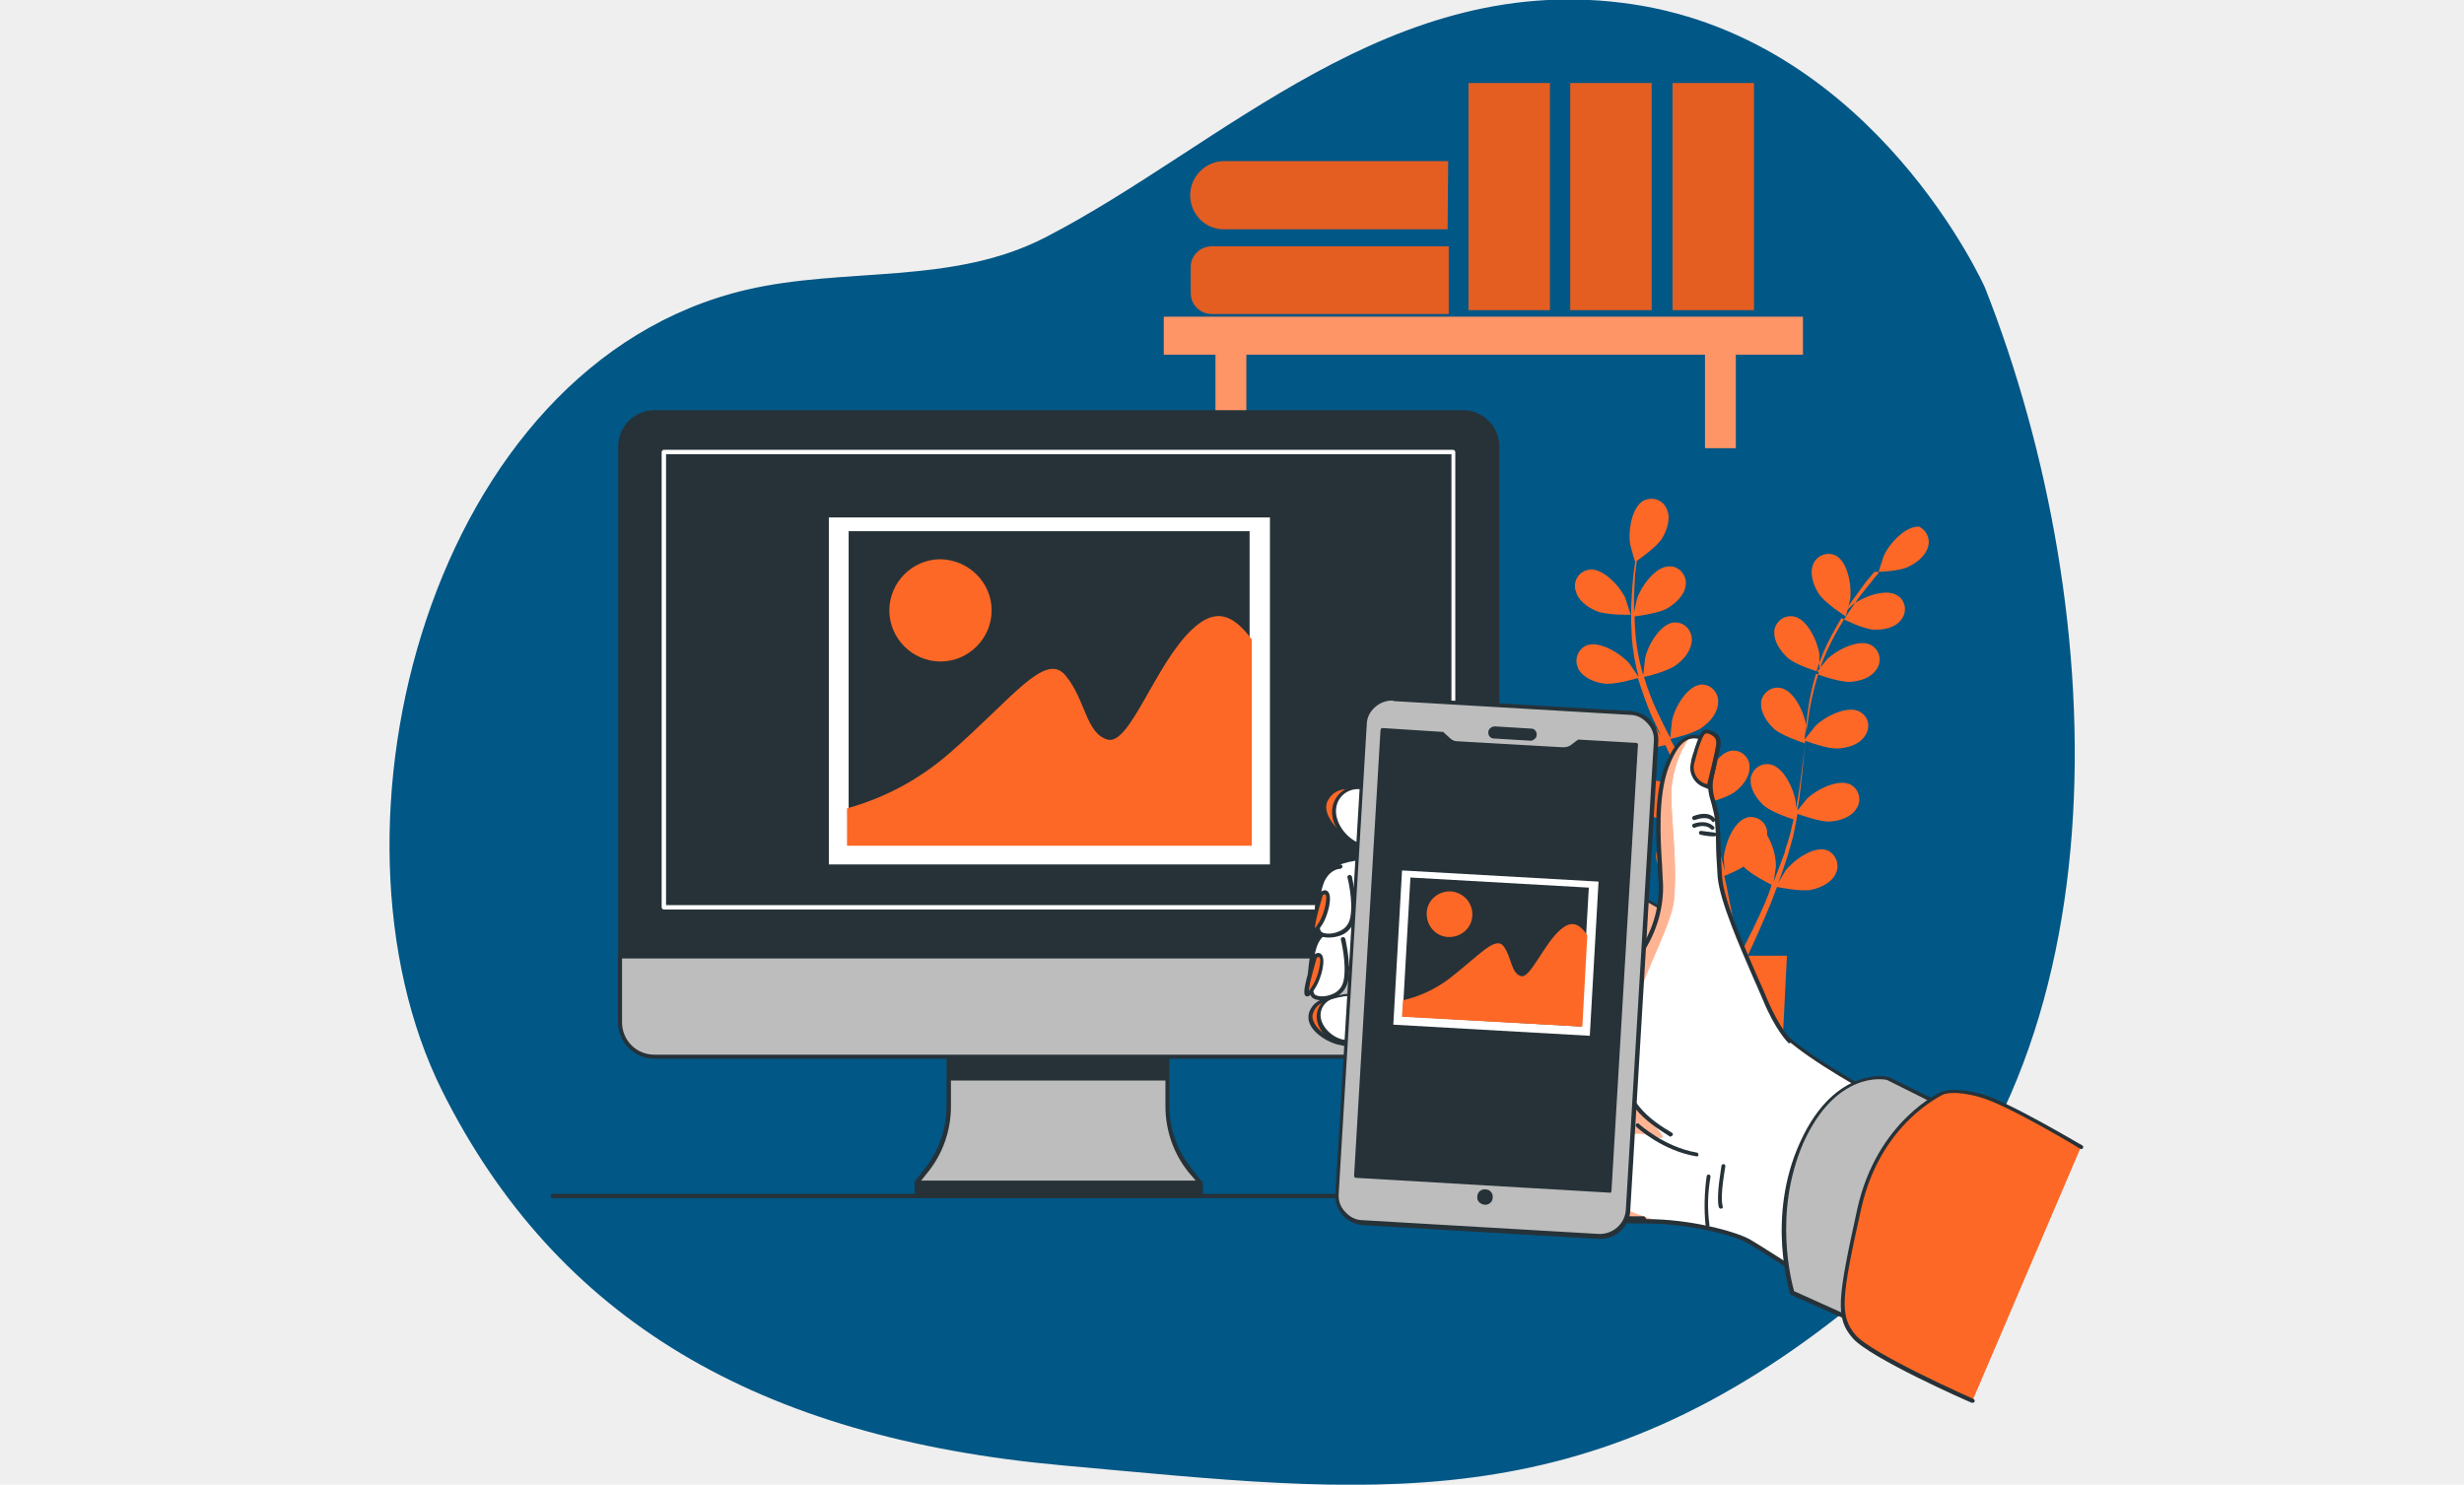 <?xml version="1.0" encoding="utf-8"?>
<!-- Generator: Adobe Illustrator 25.1.0, SVG Export Plug-In . SVG Version: 6.00 Build 0)  -->
<svg version="1.1" id="Ebene_1" xmlns="http://www.w3.org/2000/svg" xmlns:xlink="http://www.w3.org/1999/xlink" x="0px" y="0px"
	 width="448px" height="270px" viewBox="0 0 448 270" style="enable-background:new 0 0 448 270;" xml:space="preserve">
<style type="text/css">
	.st0{fill:#EFEFEF;}
	.st1{clip-path:url(#SVGID_2_);}
	.st2{fill:#015786;}
	.st3{fill:#FD6826;}
	.st4{opacity:0.1;enable-background:new    ;}
	.st5{opacity:0.3;fill:#FFFFFF;enable-background:new    ;}
	.st6{fill:#263238;}
	.st7{fill:#BDBDBD;}
	.st8{clip-path:url(#SVGID_4_);}
	.st9{fill:#FFFFFF;}
	.st10{clip-path:url(#SVGID_6_);}
	.st11{opacity:0.5;fill:#FFFFFF;enable-background:new    ;}
	.st12{clip-path:url(#SVGID_8_);}
</style>
<g id="Ebene_3">
	<g id="Ebene_2_1_">
		<g id="Ebene_2_2_">
			<g id="BG_2_">
				<rect class="st0" width="448" height="270"/>
			</g>
		</g>
	</g>
</g>
<g id="Ebene_1_1_">
	<g>
		<g>
			<defs>
				<rect id="SVGID_1_" width="448" height="270"/>
			</defs>
			<clipPath id="SVGID_2_">
				<use xlink:href="#SVGID_1_"  style="overflow:visible;"/>
			</clipPath>
			<g class="st1">
				<path class="st2" d="M360.9,52.3c0,0-19.9-44.8-63.9-51.5s-74.7,25.8-107,42.4c-16.9,8.7-36.3,5.3-54.3,9.5
					c-57.5,13.5-79.2,97.7-55.3,145.7c20.8,41.5,57.3,63.1,112.9,68.1s94.6,10.8,144.4-29.9S384.2,111.3,360.9,52.3z"/>
				<g id="freepik--Plant--inject-2">
					<path class="st3" d="M335.6,112.1c0,0,0.8-3,0.8-3.2c0.3-2.3-0.4-6.8-2.7-7.9c-1.5-0.7-3.3,0-4,1.5c0,0.1-0.1,0.2-0.1,0.3
						c-0.6,1.7,0.2,3.8,1.1,5.2C331.8,109.7,335.6,112.1,335.6,112.1z"/>
					<path class="st3" d="M290.2,111.1c1.8,0.8,6.3,0.7,6.3,0.7s-1-3-1-3.1c-1-2.1-4.1-5.5-6.6-5.1c-1.7,0.3-2.8,1.8-2.5,3.5
						c0,0.1,0,0.2,0.1,0.3C286.8,109.1,288.6,110.4,290.2,111.1z"/>
					<path class="st3" d="M349,95.8c-2.5-0.3-5.6,3.2-6.5,5.3c-0.1,0.2-1,3.1-1,3.1h0.1c-0.5,0.5-1,1.1-1.5,1.8
						c-1,1.2-2.1,2.6-3.2,4.2c-1.2,1.7-2.3,3.5-3.3,5.3c-1.1,2.1-2.1,4.2-2.8,6.4v0.1c0-0.7,0-2.9,0-3c-0.3-2.3-2.2-6.5-4.7-6.9
						c-1.7-0.3-3.2,0.9-3.5,2.5c0,0.1,0,0.2,0,0.3c-0.1,1.8,1.2,3.6,2.4,4.7c1.4,1.3,5.4,2.5,5.7,2.6c-0.7,2.3-1.3,4.6-1.7,7
						c-0.2,1.4-0.4,2.8-0.6,4.1c0-0.7,0-1.2,0-1.3c-0.3-2.3-2.2-6.5-4.7-6.9c-1.7-0.3-3.2,0.9-3.5,2.5c0,0.1,0,0.2,0,0.3
						c-0.1,1.8,1.2,3.6,2.4,4.7c1.3,1.1,4.7,2.3,5.6,2.6c-0.1,0.5-0.1,1.1-0.2,1.6c-0.3,2.6-0.6,5.1-1,7.6c-0.1,0.9-0.3,1.8-0.5,2.6
						c0-0.6,0-1.1,0-1.1c-0.3-2.3-2.2-6.5-4.7-6.9c-1.7-0.3-3.2,0.9-3.5,2.5c0,0.1,0,0.2,0,0.3c-0.1,1.8,1.2,3.6,2.4,4.7
						c1.3,1.1,4.3,2.2,5.4,2.5c-0.2,0.9-0.4,1.8-0.6,2.6c-0.2,0.6-0.3,1.1-0.5,1.7s-0.4,1.1-0.5,1.7c-0.4,1.1-0.8,2.2-1.2,3.2
						c-0.3,0.7-0.5,1.4-0.8,2.1c0.1-0.9,0.4-2.6,0.4-2.7c0-2-0.6-4-1.6-5.7c0-0.2,0-0.4,0-0.7c-0.2-1.7-1.7-2.8-3.4-2.6
						c-0.1,0-0.2,0-0.3,0.1c-2.5,0.7-4,5-4.2,7.3c0,0.1,0.1,1.6,0.2,2.5c-0.1-0.5-0.2-1.1-0.4-1.6c-0.3-1.1-0.5-2.2-0.9-3.3
						c-0.2-0.6-0.3-1.1-0.5-1.7s-0.4-1.1-0.6-1.7c-0.5-1.3-1-2.7-1.6-4c1-0.2,4.3-1.1,5.7-2.1c1.4-1,2.8-2.7,2.8-4.5
						c0.1-1.7-1.3-3.1-2.9-3.1c-0.1,0-0.2,0-0.3,0c-2.5,0.3-4.8,4.3-5.2,6.6c0,0.1-0.2,1.8-0.2,2.7c-0.4-0.8-0.7-1.6-1.1-2.4
						c-1.1-2.3-2.4-4.6-3.6-6.9l-1.1-2.1c0.3-0.1,4.4-1,5.9-2.2c1.4-1,2.8-2.7,2.8-4.6c0-1.7-1.3-3.1-2.9-3.1c-0.1,0-0.2,0-0.3,0
						c-2.5,0.3-4.8,4.3-5.2,6.6c0,0.2-0.3,2.5-0.3,3.1c-0.8-1.5-1.6-3.1-2.3-4.6c-1-2.1-1.8-4.2-2.5-6.5c0.2,0,4.4-1,5.9-2.2
						c1.4-1,2.8-2.7,2.8-4.6c0-1.7-1.3-3.1-3-3.1c-0.1,0-0.2,0-0.3,0c-2.5,0.3-4.8,4.3-5.2,6.6c0,0.1-0.2,2-0.3,2.8h-0.1
						c-0.6-2.2-1.1-4.5-1.3-6.8c-0.1-1.3-0.2-2.5-0.2-3.7c0.8-0.1,4.5-0.6,6-1.5s3.1-2.4,3.3-4.2c0.2-1.7-1-3.2-2.6-3.4
						c-0.1,0-0.2,0-0.4,0c-2.6,0-5.2,3.8-5.9,6c0,0.1-0.3,1.4-0.5,2.3c0-0.5,0-1.1,0-1.6c0-1.9,0.1-3.7,0.2-5.3
						c0.1-0.9,0.2-1.7,0.3-2.4c0.7-0.5,3.7-2.6,4.6-4.1s1.6-3.6,0.9-5.2c-0.6-1.6-2.3-2.4-3.9-1.8c-0.1,0-0.2,0.1-0.3,0.1
						c-2.3,1.2-2.9,5.8-2.5,8c0,0.2,0.9,3.2,0.9,3.2l0,0c-0.1,0.7-0.2,1.5-0.3,2.3c-0.2,1.6-0.3,3.3-0.4,5.3c-0.1,2.1,0,4.2,0.1,6.3
						c0.2,2.3,0.6,4.7,1.2,6.9v0.1c-0.4-0.6-1.6-2.4-1.7-2.5c-1.5-1.7-5.4-4.2-7.8-3.2c-1.5,0.7-2.2,2.5-1.5,4
						c0,0.1,0.1,0.2,0.1,0.3c0.9,1.6,3,2.4,4.6,2.6c1.9,0.3,5.9-0.9,6.2-1c0.7,2.3,1.5,4.5,2.4,6.7c0.6,1.3,1.2,2.5,1.8,3.8
						c-0.4-0.5-0.7-1-0.7-1.1c-1.5-1.7-5.4-4.2-7.8-3.2c-1.5,0.7-2.2,2.5-1.5,4c0,0.1,0.1,0.2,0.1,0.3c0.9,1.6,3,2.4,4.6,2.6
						c1.7,0.2,5.2-0.7,6.1-0.9c0.2,0.5,0.5,1,0.7,1.5c1.2,2.3,2.3,4.6,3.4,6.9c0.4,0.8,0.7,1.6,1.1,2.4c-0.3-0.5-0.6-0.9-0.7-0.9
						c-1.5-1.7-5.4-4.2-7.8-3.2c-1.5,0.7-2.2,2.5-1.5,4c0,0.1,0.1,0.2,0.1,0.3c0.9,1.6,3,2.4,4.6,2.6c1.7,0.3,4.8-0.6,5.9-0.9
						c0.3,0.8,0.7,1.7,0.9,2.5c0.2,0.6,0.4,1.1,0.5,1.7c0.2,0.6,0.3,1.1,0.5,1.7c0.3,1.1,0.5,2.2,0.7,3.3c0.2,0.7,0.3,1.5,0.5,2.2
						c-0.4-0.8-1.1-2.4-1.2-2.5c-1.2-1.9-4.7-5-7.2-4.3c-1.6,0.5-2.5,2.1-2.1,3.7c0,0.1,0.1,0.2,0.1,0.3c0.6,1.7,2.6,2.8,4.2,3.3
						c1.8,0.5,5.8,0,6.3,0c0.2,1.2,0.5,2.3,0.7,3.4c0.7,3.8,1.1,7,1.3,9.2c0,0.4,0.1,0.7,0.1,1.1h-7.7l2.2,43.8h14.3l2.2-43.8h-7.2
						l0.2-0.3c1-2.1,2.3-5,3.8-8.6c0.5-1.1,0.9-2.4,1.4-3.6c0.5,0.1,4.4,0.9,6.3,0.5c1.7-0.4,3.7-1.3,4.4-3c0.7-1.5,0.1-3.3-1.4-4.1
						c-0.1,0-0.2-0.1-0.3-0.1c-2.4-0.8-6.1,1.9-7.5,3.8c-0.1,0.1-0.8,1.4-1.3,2.2c0.2-0.5,0.4-1,0.6-1.6c0.4-1.1,0.7-2.1,1.1-3.3
						c0.2-0.6,0.3-1.1,0.5-1.7c0.2-0.6,0.3-1.2,0.5-1.8c0.3-1.4,0.6-2.8,0.8-4.2c0.9,0.3,4.2,1.5,5.9,1.4c1.7-0.1,3.8-0.7,4.8-2.3
						c1-1.4,0.6-3.3-0.7-4.2c-0.1-0.1-0.2-0.1-0.3-0.2c-2.3-1.2-6.4,1-8,2.6c-0.1,0.1-1.1,1.4-1.7,2.1c0.1-0.9,0.3-1.7,0.4-2.6
						c0.3-2.5,0.6-5.1,0.8-7.7c0.1-0.8,0.2-1.6,0.2-2.4c0.3,0.1,4.2,1.6,6.1,1.4c1.7-0.1,3.8-0.7,4.8-2.3c1-1.4,0.7-3.3-0.7-4.2
						c-0.1-0.1-0.2-0.1-0.3-0.2c-2.3-1.2-6.4,1-8,2.6c-0.1,0.1-1.6,2-2,2.5c0.2-1.7,0.4-3.5,0.6-5.2c0.3-2.3,0.8-4.5,1.5-6.8
						c0.1,0.1,4.2,1.6,6.2,1.5c1.7-0.1,3.8-0.7,4.8-2.3c1-1.4,0.6-3.3-0.7-4.2c-0.1-0.1-0.2-0.1-0.3-0.2c-2.3-1.2-6.4,1-8,2.6
						c-0.1,0.1-1.2,1.5-1.8,2.2l-0.1-0.1c0.7-2.2,1.6-4.4,2.7-6.4c0.6-1.1,1.2-2.2,1.8-3.2c0.7,0.4,4.1,2,5.8,2.1
						c1.8,0.1,3.9-0.3,5-1.7c1.1-1.3,1-3.2-0.3-4.3c-0.1-0.1-0.2-0.1-0.3-0.2c-2.1-1.4-6.4,0.3-8.2,1.7c-0.1,0.1-1,1-1.6,1.6
						c0.3-0.5,0.6-0.9,0.9-1.4c1.1-1.6,2.2-3,3.1-4.3c0.6-0.7,1.1-1.3,1.6-1.9c0.9,0,4.5-0.1,6.1-0.9c1.6-0.7,3.3-2.1,3.7-3.8
						c0.4-1.6-0.6-3.3-2.2-3.7C349.2,95.8,349.1,95.8,349,95.8z M320.9,164.2c-1.5,3.5-3,6.4-4,8.4c-0.2,0.4-0.4,0.7-0.6,1.1h-0.2
						c0-0.4-0.1-0.8-0.2-1.3c-0.3-2.3-0.8-5.5-1.6-9.3c-0.2-1.2-0.5-2.5-0.8-3.8c1.2-0.5,2.4-1,3.5-1.7c1.3,1.4,4.7,3.1,5.1,3.3
						C321.8,162.1,321.3,163.2,320.9,164.2L320.9,164.2z"/>
				</g>
				<g id="freepik--Shelving--inject-2">
					<path class="st3" d="M220.3,44.8h43.1l0,0v12.3l0,0h-43.1c-2.1,0-3.8-1.7-3.8-3.8l0,0v-4.8C216.5,46.5,218.2,44.8,220.3,44.8z"
						/>
					<path class="st3" d="M263.3,29.3h-40.7c-3.4,0-6.2,2.8-6.2,6.2l0,0l0,0c0,3.4,2.7,6.2,6.1,6.2l0,0h40.7L263.3,29.3L263.3,29.3z
						"/>
					<rect x="267" y="15.1" class="st3" width="14.8" height="41.3"/>
					<rect x="285.5" y="15.1" class="st3" width="14.8" height="41.3"/>
					<rect x="304.1" y="15.1" class="st3" width="14.8" height="41.3"/>
					<path class="st4" d="M220.3,44.8h43.1l0,0v12.3l0,0h-43.1c-2.1,0-3.8-1.7-3.8-3.8l0,0v-4.8C216.5,46.5,218.2,44.8,220.3,44.8z"
						/>
					<path class="st4" d="M263.3,29.3h-40.7c-3.4,0-6.2,2.8-6.2,6.2l0,0l0,0c0,3.4,2.7,6.2,6.1,6.2l0,0h40.7L263.3,29.3L263.3,29.3z
						"/>
					<rect x="267" y="15.1" class="st4" width="14.8" height="41.3"/>
					<rect x="285.5" y="15.1" class="st4" width="14.8" height="41.3"/>
					<rect x="304.1" y="15.1" class="st4" width="14.8" height="41.3"/>
					<polygon class="st3" points="327.8,57.6 211.6,57.6 211.6,64.5 221,64.5 221,81.5 226.6,81.5 226.6,64.5 310,64.5 310,81.5 
						315.6,81.5 315.6,64.5 327.8,64.5 					"/>
					<polygon class="st5" points="327.8,57.6 211.6,57.6 211.6,64.5 221,64.5 221,81.5 226.6,81.5 226.6,64.5 310,64.5 310,81.5 
						315.6,81.5 315.6,64.5 327.8,64.5 					"/>
				</g>
				<g id="freepik--device-1--inject-2">
					<path class="st6" d="M346.5,217.9h-246c-0.2,0-0.4-0.2-0.4-0.4s0.2-0.4,0.4-0.4h246.1c0.2,0,0.4,0.2,0.4,0.4
						C346.9,217.7,346.8,217.9,346.5,217.9z"/>
					<path class="st7" d="M212.3,201.1v-13.2h-39.7v13.2c0,4.3-1.5,8.5-4.2,11.9l-1.7,2.2h51.7l-1.7-2.2
						C213.9,209.6,212.4,205.5,212.3,201.1z"/>
					<g>
						<g>
							<defs>
								<path id="SVGID_3_" d="M212.3,201.1v-13.2h-39.7v13.2c0,4.3-1.5,8.5-4.2,11.9l-1.7,2.2h51.7l-1.7-2.2
									C213.9,209.6,212.4,205.5,212.3,201.1z"/>
							</defs>
							<clipPath id="SVGID_4_">
								<use xlink:href="#SVGID_3_"  style="overflow:visible;"/>
							</clipPath>
							<g class="st8">
								<path class="st6" d="M170.2,196.5h44.6c-1.6-2.8-2.4-6-2.4-9.2V174h-39.7v13.2C172.6,190.5,171.8,193.7,170.2,196.5z"/>
							</g>
						</g>
					</g>
					<path class="st6" d="M218.3,215.5h-51.7c-0.1,0-0.3-0.1-0.3-0.2c-0.1-0.1,0-0.3,0-0.4l1.7-2.2c2.7-3.3,4.1-7.4,4.1-11.6v-13.2
						c0-0.2,0.2-0.4,0.4-0.4h39.7c0.2,0,0.4,0.2,0.4,0.4v13.2c0,4.2,1.5,8.3,4.2,11.6l1.7,2.2c0.1,0.1,0.1,0.3,0,0.4
						C218.6,215.4,218.5,215.5,218.3,215.5z M167.4,214.8h50.1l-1.3-1.5c-2.8-3.4-4.3-7.7-4.3-12.1l0,0v-12.8h-39v12.8
						c0,4.4-1.5,8.7-4.3,12.1L167.4,214.8z"/>
					<g>
						<path class="st6" d="M119,74.9h147c3.5,0,6.3,2.8,6.3,6.3v104.6c0,3.5-2.8,6.3-6.3,6.3H119c-3.5,0-6.3-2.8-6.3-6.3V81.2
							C112.7,77.7,115.5,74.9,119,74.9z"/>
						<path class="st6" d="M266,192.5H119c-3.7,0-6.6-3-6.6-6.6V81.2c0-3.7,3-6.6,6.6-6.6h147c3.7,0,6.6,3,6.6,6.6v104.6
							C272.6,189.5,269.7,192.5,266,192.5z M119,75.3c-3.3,0-5.9,2.6-5.9,5.9v104.6c0,3.3,2.6,5.9,5.9,5.9h147
							c3.3,0,5.9-2.6,5.9-5.9V81.2c0-3.3-2.6-5.9-5.9-5.9C266,75.3,119,75.3,119,75.3z"/>
					</g>
					<g>
						<path class="st7" d="M112.7,173.9h159.6l0,0v11.9c0,3.5-2.8,6.3-6.3,6.3l0,0H119c-3.5,0-6.3-2.8-6.3-6.3l0,0V173.9
							L112.7,173.9z"/>
						<path class="st6" d="M266,192.5H119c-3.7,0-6.6-3-6.6-6.6V174v-0.1c0-0.2,0.2-0.4,0.4-0.4h159.6c0.2,0,0.4,0.2,0.4,0.4v11.9
							C272.6,189.5,269.7,192.5,266,192.5z M113.1,174.3v11.6c0,3.3,2.6,5.9,5.9,5.9h147c3.3,0,5.9-2.6,5.9-5.9v-11.6H113.1z"/>
					</g>
					<rect x="120.7" y="82.2" class="st6" width="143.5" height="82.8"/>
					<path class="st9" d="M264.3,165.4H120.7c-0.2,0-0.4-0.2-0.4-0.4V82.2c0-0.2,0.2-0.4,0.4-0.4h143.5c0.2,0,0.4,0.2,0.4,0.4V165
						C264.6,165.2,264.5,165.4,264.3,165.4z M121.1,164.6h142.8v-82H121.1V164.6z"/>
					<g>
						<rect x="166.7" y="215.2" class="st6" width="51.6" height="2.4"/>
						<path class="st6" d="M218.3,217.9h-51.6c-0.2,0-0.4-0.2-0.4-0.4v-2.4c0-0.2,0.2-0.4,0.4-0.4h51.6c0.2,0,0.4,0.2,0.4,0.4v2.4
							C218.7,217.7,218.5,217.9,218.3,217.9z M167,217.2h50.9v-1.6H167V217.2z"/>
					</g>
					<rect x="150.7" y="94.1" class="st9" width="80.2" height="63.1"/>
					<rect x="154.3" y="96.6" class="st6" width="72.9" height="56.7"/>
					<path class="st3" d="M227.6,116.3c-3.4-4.6-6.6-5.9-10.9-1.8c-6.6,6.2-11.3,21.1-15.3,20s-4-7.3-7.7-11.7
						c-3.7-4.4-9.8,4.4-21.1,14.2c-5.4,4.7-11.7,8.1-18.6,10v6.8h73.6V116.3z"/>
					<path class="st3" d="M180.3,111c0,5.1-4.2,9.3-9.3,9.3s-9.3-4.2-9.3-9.3c0-5.1,4.2-9.3,9.3-9.3
						C176.1,101.8,180.3,105.9,180.3,111L180.3,111z"/>
				</g>
				<g id="freepik--device-2--inject-2">
					<g>
						<path class="st3" d="M247,143.4c0,0-3.8-1.3-5.8,1.6c-2,2.9,1.9,6.9,4.5,8L247,143.4z"/>
						<path class="st6" d="M245.7,153.4h-0.1c-2-0.8-4.4-3.1-5.1-5.4c-0.3-1.2-0.2-2.3,0.4-3.2c2.1-3.1,6.2-1.8,6.2-1.8
							c0.2,0.1,0.3,0.2,0.2,0.4L246,153C246,153.1,245.9,153.2,245.7,153.4C245.8,153.4,245.8,153.4,245.7,153.4z M245.1,143.5
							c-1.1,0-2.6,0.3-3.5,1.8c-0.5,0.7-0.6,1.6-0.3,2.5c0.6,1.9,2.5,3.8,4.2,4.7l1.2-8.8C246.3,143.6,245.7,143.5,245.1,143.5z"/>
					</g>
					<g>
						<path class="st3" d="M242.8,181.7c0,0-3.2-0.4-4.3,2.3s2.7,5.2,5,5.6L242.8,181.7z"/>
						<path class="st6" d="M243.4,190L243.4,190c-1.8-0.4-4.2-1.8-5.1-3.5c-0.5-0.9-0.5-1.8-0.2-2.6c1.2-2.9,4.7-2.5,4.7-2.5
							c0.2,0,0.3,0.2,0.3,0.3l0.7,7.9c0,0.1,0,0.2-0.1,0.3C243.6,190,243.5,190,243.4,190z M242.3,182c-0.9,0-2.8,0.2-3.5,2.1
							c-0.3,0.6-0.2,1.3,0.2,2c0.7,1.4,2.6,2.6,4.1,3l-0.6-7.1C242.4,182,242.3,182,242.3,182z"/>
					</g>
					<path class="st9" d="M323.6,187.4c-7.1-7.8-7-11.6-18-19.8c-5.6-4.1-12.3-6.9-18.6-9.8c-7.9-3.5-15.9-6.8-24-9.8
						c-2.8-1-5.5-2.1-8.4-3c-2.5-0.8-5.2-1.9-7.9-1.8c-2,0.1-3.6,1.4-4.1,3.3c-0.7,2.8,1.7,6.2,4.3,7.1l1.5,0.5l14.3,5.1L248,156
						c0,0-4.7,0.2-6.3,2.2c-1.6,1.9-0.3,4.4,2,5.7s3.2,1,3.6,0.5c0-0.1,0.1-0.1,0.1-0.2v0.2l12.8,6.2l-13.1-2.5c0,0-5-0.5-6.6,1.4
						s-0.3,4.4,2,5.7c2,1.1,3.8,1.3,4.5,1l11.9,6l-12.3-1h-0.3c-0.1-0.5-3.5,0.2-3.8,0.3c-1.6,0.4-2.7,1.8-2.7,3.4
						c0,2.3,2.5,4.6,4.7,4.9l1.3,0.2c0,0.1,6.3,2.5,6.3,2.5l9.7,3.9c0,0,11.7,15.5,15.5,20.7c0.3,0.4,0.5,0.8,0.7,1.2
						c1.2,0.8,2,1.3,2,1.3c1.3,1.5,11.2,2.4,19,2.4s15.9,2.1,18.7,3.6c2.7,1.4,34,21.8,34,21.8l9.1-38.2
						C361,209.3,330.7,195.2,323.6,187.4z"/>
					<g>
						<g>
							<defs>
								<path id="SVGID_5_" d="M323.6,187.4c-7.1-7.8-7-11.6-18-19.8c-5.6-4.1-12.3-6.9-18.6-9.8c-7.9-3.5-15.9-6.8-24-9.8
									c-2.8-1-5.5-2.1-8.4-3c-2.5-0.8-5.2-1.9-7.9-1.8c-2,0.1-3.6,1.4-4.1,3.3c-0.7,2.8,1.7,6.2,4.3,7.1l1.5,0.5l14.3,5.1L248,156
									c0,0-4.7,0.2-6.3,2.2c-1.6,1.9-0.3,4.4,2,5.7s3.2,1,3.6,0.5c0-0.1,0.1-0.1,0.1-0.2v0.2l12.8,6.2l-13.1-2.5
									c0,0-5-0.5-6.6,1.4s-0.3,4.4,2,5.7c2,1.1,3.8,1.3,4.5,1l11.9,6l-12.3-1h-0.3c-0.1-0.5-3.5,0.2-3.8,0.3
									c-1.6,0.4-2.7,1.8-2.7,3.4c0,2.3,2.5,4.6,4.7,4.9l1.3,0.2c0,0.1,6.3,2.5,6.3,2.5l9.7,3.9c0,0,11.7,15.5,15.5,20.7
									c0.3,0.4,0.5,0.8,0.7,1.2c1.2,0.8,2,1.3,2,1.3c1.3,1.5,11.2,2.4,19,2.4s15.9,2.1,18.7,3.6c2.7,1.4,34,21.8,34,21.8l9.1-38.2
									C361,209.3,330.7,195.2,323.6,187.4z"/>
							</defs>
							<clipPath id="SVGID_6_">
								<use xlink:href="#SVGID_5_"  style="overflow:visible;"/>
							</clipPath>
							<g class="st10">
								<path class="st3" d="M294.2,219c-1.8-1.9-2.2-8.3,0.3-11.2c2.5-2.8,5-1.3,7.2-0.9c2.2,0.3-2.7-3.2-4.3-7.2
									c-1.6-4.1,11.1-22.7,10.7-27.9c-0.1-1-0.5-2-1-3c-0.5-0.4-1-0.7-1.5-1.2c-11-8.1-16.7-9.7-17.3-8.4
									c-0.6,1.3-9.5,59-8.1,60.5s11.2,2.4,19,2.4c0.9,0,1.7,0,2.6,0.1C298.6,221.2,295.1,220,294.2,219z"/>
								<path class="st11" d="M294.2,219c-1.8-1.9-2.2-8.3,0.3-11.2c2.5-2.8,5-1.3,7.2-0.9c2.2,0.3-2.7-3.2-4.3-7.2
									c-1.6-4.1,11.1-22.7,10.7-27.9c-0.1-1-0.5-2-1-3c-0.5-0.4-1-0.7-1.5-1.2c-11-8.1-16.7-9.7-17.3-8.4
									c-0.6,1.3-9.5,59-8.1,60.5s11.2,2.4,19,2.4c0.9,0,1.7,0,2.6,0.1C298.6,221.2,295.1,220,294.2,219z"/>
							</g>
						</g>
					</g>
					<path class="st6" d="M351.8,247.9c-0.1,0-0.1,0-0.2-0.1c-0.3-0.2-31.3-20.4-34-21.8c-2.7-1.5-10.8-3.5-18.3-3.5
						c-0.2,0-0.5,0-0.7,0c-6.9,0-17.2-0.8-18.8-2.5c0,0-0.5-0.4-1.2-0.8l-0.8-0.5c-0.1,0-0.1-0.1-0.1-0.2c-0.2-0.4-0.4-0.8-0.7-1.2
						c-3.7-5-14.5-19.4-15.5-20.6l-9.6-3.8c-4.3-1.6-5.8-2.2-6.3-2.5l-1.2-0.2c-2.3-0.3-5-2.7-5-5.3c0-1.8,1.2-3.3,3-3.7
						c0,0,3.3-0.8,4-0.4l0,0h0.1l10.5,0.8l-10.1-5.1c-0.9,0.3-2.8,0-4.7-1c-1.6-0.9-2.6-2.2-2.9-3.5c-0.2-1,0.1-1.9,0.8-2.7
						c1.8-2.1,6.8-1.6,7-1.5l10.4,1.9l-10.2-4.9c-1,0.8-2.7,0-3.9-0.6c-1.6-0.9-2.6-2.2-2.9-3.5c-0.2-1,0.1-1.9,0.8-2.7
						c1.7-2,6.4-2.3,6.6-2.3h0.1l9,2l-10.1-3.6c-2.7-1-5.3-4.4-4.6-7.5c0.5-2.1,2.3-3.6,4.4-3.6c2.3-0.1,4.6,0.7,6.8,1.4
						c0.4,0.1,0.8,0.3,1.1,0.4c3,1,5.9,2,8.4,3c8.2,3.1,16.3,6.4,24,9.8l1.9,0.8c5.8,2.6,11.7,5.2,16.8,9c7.2,5.3,9.6,8.8,12.5,12.7
						c1.5,2.1,3.1,4.4,5.6,7.1l0,0c7,7.6,36.9,21.7,37.2,21.8c0.2,0.1,0.2,0.3,0.2,0.4l-9.1,38.2c0,0.1-0.1,0.2-0.2,0.3
						C351.9,247.8,351.9,247.9,351.8,247.9z M299.4,221.7c7.7,0,15.7,2.1,18.6,3.6c2.6,1.4,29.6,19,33.6,21.5l8.9-37.4
						c-3.2-1.5-30.4-14.4-37.2-21.9l0,0c-2.5-2.8-4.1-5-5.7-7.2c-2.8-3.9-5.2-7.3-12.3-12.6c-5-3.7-10.9-6.3-16.6-8.9l-1.9-0.8
						c-7.7-3.4-15.7-6.7-24-9.8c-2.4-0.9-5.4-2-8.3-2.9c-0.4-0.1-0.8-0.3-1.2-0.4c-2.1-0.7-4.4-1.5-6.6-1.4
						c-1.8,0.1-3.3,1.3-3.7,3.1c-0.6,2.7,1.7,5.8,4.1,6.7l15.8,5.6c0.2,0.1,0.3,0.3,0.2,0.5s-0.2,0.3-0.4,0.3l-14.8-3.3
						c-0.5,0-4.6,0.3-6,2c-0.5,0.6-0.7,1.3-0.6,2.1c0.2,1.1,1.2,2.3,2.5,3c1.2,0.6,2.7,1.3,3.2,0.6l0,0l0,0c0-0.2,0.2-0.3,0.4-0.3
						s0.3,0.2,0.3,0.3l12.6,6.1c0.2,0.1,0.2,0.3,0.2,0.4c-0.1,0.2-0.2,0.3-0.4,0.2l-13.1-2.5c0,0-4.8-0.5-6.3,1.3
						c-0.5,0.6-0.7,1.3-0.6,2.1c0.2,1.1,1.2,2.3,2.5,3c1.9,1.1,3.6,1.2,4.2,0.9c0.1,0,0.2,0,0.3,0l11.9,6c0.2,0.1,0.2,0.3,0.2,0.4
						c0,0.2-0.2,0.3-0.4,0.3l-12.3-1h-0.2c-0.1,0-0.3-0.1-0.4-0.2c-0.5-0.1-2.5,0.2-3.4,0.5c-1.4,0.3-2.4,1.6-2.4,3
						c0,2.2,2.4,4.3,4.4,4.5l1.3,0.2c0.1,0,0.1,0,0.2,0.1c0.4,0.2,4,1.6,6.2,2.4l9.7,3.9c0.1,0,0.1,0.1,0.2,0.1
						c0,0,11.7,15.5,15.5,20.7c0.3,0.4,0.5,0.8,0.7,1.2l0.7,0.4c1.2,0.7,1.3,0.8,1.3,0.9c1.1,1.2,10,2.3,18.7,2.2
						C299.3,221.7,299.4,221.7,299.4,221.7z M246,181.4L246,181.4L246,181.4z"/>
					<g>
						<path class="st9" d="M244.1,170.9c0,0,1.1,4.3,0.5,7.5s-4.5,3.6-5.8,2.8s-0.7-7.9,0.5-10.1c1.3-2.2,3.1-2.1,3.1-2.1"/>
						<path class="st6" d="M240.4,181.9c-0.7,0-1.3-0.1-1.7-0.4c-1.6-1-0.8-8.4,0.4-10.6c1.4-2.4,3.3-2.3,3.4-2.3
							c0.2,0,0.4,0.2,0.4,0.4s-0.2,0.4-0.4,0.4c-0.1,0-1.6,0-2.7,1.9c-1.3,2.3-1.6,9-0.7,9.6c0.6,0.4,2,0.4,3.1-0.1
							c0.8-0.3,1.8-1,2.1-2.5c0.6-3.1-0.5-7.3-0.5-7.4c-0.1-0.2,0.1-0.4,0.3-0.5c0.2,0,0.4,0.1,0.5,0.3c0,0.2,1.1,4.4,0.5,7.7
							c-0.3,1.4-1.2,2.5-2.5,3C241.8,181.8,241.1,181.9,240.4,181.9z"/>
					</g>
					<g>
						<path class="st3" d="M239.1,174c0,0-1.2,4-1.4,5.8c-0.3,1.8,0.2,1.4,1.4-0.6S241.1,172.4,239.1,174z"/>
						<path class="st6" d="M237.7,181.2c-0.1,0-0.1,0-0.2,0c-0.4-0.2-0.4-0.7-0.3-1.5c0.3-1.8,1.4-5.6,1.5-5.8
							c0-0.1,0.1-0.1,0.1-0.2c0.7-0.6,1.2-0.4,1.4-0.2c1,0.9,0,4.4-0.9,5.9C238.5,180.8,238.1,181.2,237.7,181.2z M237.9,180.7
							L237.9,180.7L237.9,180.7z M239.4,174.2c-0.2,0.7-1.2,4.1-1.4,5.6c0,0.1,0,0.3,0,0.4c0.2-0.2,0.4-0.6,0.8-1.2
							c1-1.7,1.5-4.6,1.1-4.9C239.8,174,239.6,174,239.4,174.2z"/>
					</g>
					<g>
						<path class="st9" d="M245.3,159.5c0,0,1.1,4.3,0.5,7.5s-4.5,3.6-5.8,2.8s-0.7-7.9,0.5-10.1c1.3-2.2,3.1-2.1,3.1-2.1"/>
						<path class="st6" d="M241.6,170.5c-0.7,0-1.3-0.1-1.7-0.4c-1.6-1-0.8-8.4,0.4-10.6c1.4-2.4,3.3-2.3,3.4-2.3
							c0.2,0,0.4,0.2,0.4,0.4s-0.2,0.3-0.4,0.4c-0.1,0-1.6,0-2.7,1.9c-1.3,2.2-1.6,9-0.7,9.6c0.6,0.4,2,0.4,3.1-0.1
							c0.8-0.3,1.8-1,2.1-2.5c0.6-3.1-0.5-7.3-0.5-7.3c-0.1-0.2,0.1-0.4,0.3-0.5c0.2,0,0.4,0.1,0.5,0.3c0,0.2,1.1,4.4,0.5,7.7
							c-0.3,1.4-1.2,2.5-2.5,3C243,170.4,242.2,170.5,241.6,170.5z"/>
					</g>
					<g>
						<path class="st3" d="M240.2,162.6c0,0-1.2,4-1.4,5.7s0.2,1.4,1.4-0.6S242.3,161,240.2,162.6z"/>
						<path class="st6" d="M238.9,169.8c-0.1,0-0.1,0-0.2,0c-0.4-0.2-0.4-0.7-0.3-1.5c0.3-1.8,1.4-5.6,1.5-5.8
							c0-0.1,0.1-0.1,0.1-0.2c0.7-0.6,1.2-0.4,1.4-0.2c1,0.9,0,4.4-0.9,5.9C239.6,169.4,239.2,169.8,238.9,169.8z M239.1,169.2
							L239.1,169.2L239.1,169.2z M240.5,162.8c-0.2,0.7-1.2,4-1.4,5.6c0,0.1,0,0.3,0,0.4c0.2-0.2,0.4-0.6,0.8-1.2
							c1-1.7,1.5-4.6,1.1-4.9C240.9,162.6,240.8,162.6,240.5,162.8z"/>
					</g>
					<path class="st6" d="M310.5,223.1c-0.2,0-0.3-0.1-0.4-0.3c-0.3-3-0.2-6,0.2-8.9c0-0.2,0.2-0.3,0.4-0.3c0.2,0,0.3,0.2,0.3,0.4
						c-0.5,2.9-0.6,5.8-0.2,8.7C310.9,222.9,310.7,223.1,310.5,223.1L310.5,223.1z"/>
					<path class="st6" d="M312.9,219.8c-0.2,0-0.3-0.1-0.4-0.3c-0.5-2.1,0.5-7.3,0.5-7.5s0.2-0.3,0.4-0.3c0.2,0,0.3,0.2,0.3,0.4
						c0,0.1-1,5.3-0.5,7.2C313.3,219.6,313.2,219.8,312.9,219.8C313,219.8,313,219.8,312.9,219.8z"/>
					<g>
						<path class="st7" d="M343.4,196.1c0,0-9.4-2.2-15.7,11.6c-6.3,13.9-1.8,27.3-1.8,27.3l13,5.8c0,0-2.2-14.8,5.4-26.9s9-13,9-13
							L343.4,196.1z"/>
						<path class="st6" d="M338.9,241.3c-0.1,0-0.1,0-0.2,0l-13-5.8c-0.1,0-0.2-0.1-0.2-0.2s-4.5-13.8,1.8-27.6
							c3.3-7.3,7.5-10.1,10.4-11.2c3.2-1.2,5.6-0.7,5.7-0.6h0.1l9.9,4.9c0.1,0.1,0.2,0.2,0.2,0.3s-0.1,0.3-0.2,0.3
							c0,0-1.6,1.3-8.8,12.9c-7.4,11.8-5.3,26.5-5.3,26.6c0,0.1,0,0.3-0.1,0.3C339.1,241.3,339,241.3,338.9,241.3z M326.2,234.8
							l12.2,5.5c-0.3-3-1.2-15.8,5.5-26.5c5.6-8.9,7.8-11.8,8.6-12.7l-9.4-4.7c-0.7-0.2-9.3-1.6-15.2,11.4
							C322.3,220.7,325.8,233.3,326.2,234.8z"/>
					</g>
					<g>
						<path class="st3" d="M358.6,254.8c0,0-18.3-8.1-21.5-11.6c-3.2-3.6-2.7-7.2,0.9-23.3s15.2-21.1,15.2-21.1s1.8-0.9,6.7,0.5
							c4.9,1.3,18.4,9.4,18.4,9.4"/>
						<path class="st6" d="M358.6,255.1h-0.1c-0.8-0.3-18.4-8.1-21.6-11.7c-3.3-3.7-2.8-7.2,0.8-23.6c3.6-16.1,15.3-21.3,15.4-21.3
							s2-0.9,7,0.4c4.9,1.3,17.9,9.1,18.5,9.4c0.2,0.1,0.2,0.3,0.1,0.5s-0.3,0.2-0.5,0.1c-0.1-0.1-13.4-8.1-18.3-9.4
							c-4.7-1.3-6.4-0.5-6.5-0.5c-0.1,0.1-11.5,5.1-15,20.8c-3.6,16.1-4,19.5-1,23c3.1,3.5,21.2,11.5,21.4,11.6
							c0.2,0.1,0.3,0.3,0.2,0.5C358.9,255.1,358.8,255.1,358.6,255.1z"/>
					</g>
					<path class="st6" d="M308.5,210.3L308.5,210.3c-6.2-1-10.8-5.2-11-5.4c-0.1-0.1-0.2-0.4,0-0.5c0.1-0.1,0.4-0.2,0.5,0
						c0,0,4.6,4.2,10.5,5.2c0.2,0,0.3,0.2,0.3,0.4C308.9,210.1,308.7,210.3,308.5,210.3z"/>
					<path class="st9" d="M325.4,189.5c0,0-2.2-2.1-4.4-7.5c-2.2-5.3-7.8-17-8.2-22.5c-0.4-5.5-0.3-7.2-0.5-10.3s-1.9-4.9-0.9-8.6
						s0.1-5.7-1.6-6.3s-4.3-1.2-6.7,5.1c-2.4,6.3-1.3,15.8-1.1,20.2c0.3,4.3-0.7,8.6-2.9,12.4c-3.6,5.7-5.3,12.4-4.9,19.1
						c0.3,9.2,5.6,12.7,9.6,15.2"/>
					<g>
						<g>
							<defs>
								<path id="SVGID_7_" d="M325.4,189.5c0,0-2.2-2.1-4.4-7.5c-2.2-5.3-7.8-17-8.2-22.5c-0.4-5.5-0.3-7.2-0.5-10.3
									s-1.9-4.9-0.9-8.6s0.1-5.7-1.6-6.3s-4.3-1.2-6.7,5.1c-2.4,6.3-1.3,15.8-1.1,20.2c0.3,4.3-0.7,8.6-2.9,12.4
									c-3.6,5.7-5.3,12.4-4.9,19.1c0.3,9.2,5.6,12.7,9.6,15.2"/>
							</defs>
							<clipPath id="SVGID_8_">
								<use xlink:href="#SVGID_7_"  style="overflow:visible;"/>
							</clipPath>
							<g class="st12">
								<path class="st3" d="M304.4,163.3c0.6-7.3-0.7-14.6-0.5-19.9c0.3-3.3,1.4-6.5,3.2-9.2c-1.3,0.3-2.8,1.6-4.2,5.3
									c-2.4,6.3-1.3,15.8-1.1,20.2c0.3,4.3-0.6,8.6-2.9,12.3c-3.6,5.7-5.3,12.4-4.9,19.1c0.1,2.3,0.5,4.6,1.4,6.7
									C293.3,184.7,303.9,170.4,304.4,163.3z"/>
								<path class="st11" d="M304.4,163.3c0.6-7.3-0.7-14.6-0.5-19.9c0.3-3.3,1.4-6.5,3.2-9.2c-1.3,0.3-2.8,1.6-4.2,5.3
									c-2.4,6.3-1.3,15.8-1.1,20.2c0.3,4.3-0.6,8.6-2.9,12.3c-3.6,5.7-5.3,12.4-4.9,19.1c0.1,2.3,0.5,4.6,1.4,6.7
									C293.3,184.7,303.9,170.4,304.4,163.3z"/>
							</g>
						</g>
					</g>
					<path class="st6" d="M303.7,206.7c-0.1,0-0.1,0-0.2-0.1c-3.8-2.4-9.5-5.9-9.8-15.5c-0.4-6.8,1.4-13.5,5-19.3
						c2.2-3.7,3.2-7.9,2.8-12.1c0-0.6-0.1-1.4-0.1-2.2c-0.3-4.8-0.8-12.7,1.3-18.2c2.6-6.7,5.6-5.8,7.2-5.3c1,0.3,3.2,1.6,1.8,6.7
						c-0.6,2.3-0.2,3.8,0.3,5.4c0.3,0.9,0.5,1.9,0.6,3c0.1,1.4,0.2,2.6,0.2,3.9c0.1,1.6,0.1,3.5,0.3,6.4c0.3,4.3,3.9,12.4,6.5,18.4
						c0.7,1.5,1.3,2.9,1.7,3.9c2.2,5.2,4.3,7.3,4.3,7.4c0.1,0.1,0.2,0.4,0,0.5c-0.1,0.1-0.4,0.2-0.5,0c-0.1-0.1-2.3-2.3-4.5-7.6
						c-0.5-1.1-1-2.4-1.7-3.9c-2.6-6-6.2-14.2-6.6-18.6c-0.2-3-0.3-4.8-0.3-6.5c0-1.3-0.1-2.5-0.2-3.9c-0.1-1.1-0.4-2-0.6-2.9
						c-0.5-1.6-1-3.4-0.3-5.8c0.8-3.2,0.4-5.3-1.3-5.8c-1.6-0.5-3.9-1.2-6.2,4.9c-2,5.3-1.5,13.2-1.2,17.9c0,0.8,0.1,1.5,0.1,2.2
						c0.4,4.4-0.7,8.8-2.9,12.6c-3.6,5.7-5.2,12.2-4.9,18.9c0.3,9.2,5.8,12.7,9.5,14.9c0.2,0.1,0.2,0.3,0.1,0.5
						C303.9,206.6,303.8,206.7,303.7,206.7z"/>
					<path class="st6" d="M311.5,149.5c-0.1,0-0.2-0.1-0.3-0.2c0-0.1-0.7-1-3-0.2c-0.2,0.1-0.4,0-0.5-0.2s0-0.4,0.2-0.5
						c3-1.1,3.8,0.4,3.9,0.5c0.1,0.2,0,0.4-0.1,0.5C311.6,149.5,311.5,149.5,311.5,149.5z"/>
					<path class="st6" d="M311.4,150.9c-0.1,0-0.2,0-0.3-0.1c-1.1-1.1-2.9-0.3-2.9-0.3c-0.2,0.1-0.4,0-0.5-0.2s0-0.4,0.2-0.5
						c0.1,0,2.2-0.9,3.7,0.5c0.1,0.1,0.2,0.4,0,0.5C311.5,150.8,311.4,150.9,311.4,150.9z"/>
					<path class="st6" d="M311.7,152.1L311.7,152.1c-0.8,0-1.7-0.1-2.5-0.3c-0.2,0-0.3-0.2-0.3-0.4s0.2-0.3,0.4-0.3
						c0.8,0.1,1.6,0.2,2.4,0.3c0.2,0,0.4,0.2,0.4,0.4C312.1,151.9,311.9,152.1,311.7,152.1z"/>
					<g>
						<path class="st3" d="M310.7,143.1l-0.7-0.3c-1.6-0.6-2.6-2.2-2.3-3.9c0.1-0.8,0.3-1.5,0.6-2.2c1-2.9,1.3-4,2.5-3.6
							c1.2,0.5,1.9,0.9,1.6,2.6S310.7,143.1,310.7,143.1z"/>
						<path class="st6" d="M310.7,143.5h-0.1l-0.7-0.3c-1.8-0.6-2.9-2.5-2.5-4.3c0.1-0.8,0.3-1.5,0.6-2.3l0.1-0.4
							c0.7-2,1-3.1,1.7-3.4c0.3-0.2,0.7-0.1,1.1,0c1.2,0.4,2.2,1,1.9,3c-0.3,1.6-1.6,7.2-1.7,7.4c0,0.1-0.1,0.2-0.2,0.2
							C310.8,143.5,310.7,143.5,310.7,143.5z M310.3,133.4c-0.1,0-0.1,0-0.2,0c-0.4,0.2-0.8,1.3-1.4,3l-0.1,0.4
							c-0.2,0.7-0.4,1.4-0.6,2.2c-0.3,1.5,0.6,3,2,3.5l0.4,0.1c0.3-1.3,1.4-5.6,1.6-7s-0.3-1.7-1.4-2.2
							C310.5,133.4,310.4,133.4,310.3,133.4z"/>
					</g>
					<g>
						<path class="st7" d="M253.4,127.1l42.9,2.5c2.7,0.2,4.8,2.5,4.7,5.3l-5.1,85.3c-0.2,2.7-2.5,4.8-5.3,4.7l-42.9-2.5
							c-2.7-0.2-4.8-2.5-4.7-5.3l5.1-85.3C248.3,129,250.7,126.9,253.4,127.1z"/>
						<path class="st6" d="M291,225.3c-0.1,0-0.2,0-0.3,0l-42.9-2.5c-2.9-0.2-5.2-2.7-5-5.7l5.1-85.3c0.2-2.9,2.7-5.2,5.7-5
							l42.9,2.5c1.4,0.1,2.7,0.7,3.7,1.8s1.4,2.4,1.3,3.9l-5.1,85.3C296.2,223.1,293.8,225.3,291,225.3z M253.1,127.4
							c-1.1,0-2.2,0.4-3.1,1.2c-0.9,0.8-1.5,1.9-1.5,3.2l-5.1,85.3c-0.1,1.2,0.3,2.4,1.2,3.3c0.8,0.9,1.9,1.5,3.2,1.5l42.9,2.5
							c2.5,0.1,4.7-1.8,4.9-4.3l5.1-85.3c0.1-1.2-0.3-2.4-1.2-3.3c-0.8-0.9-1.9-1.5-3.2-1.5l-42.9-2.5l0,0
							C253.3,127.4,253.2,127.4,253.1,127.4z"/>
					</g>
					<g>
						<path class="st6" d="M278.2,134.3l-6.6-0.4c-0.4,0-0.7-0.3-0.6-0.7l0,0l0,0c0-0.4,0.3-0.7,0.7-0.6l0,0l6.6,0.4
							c0.4,0,0.7,0.3,0.6,0.7l0,0l0,0C278.9,134,278.6,134.3,278.2,134.3L278.2,134.3z"/>
						<path class="st6" d="M278.3,134.7C278.3,134.7,278.2,134.7,278.3,134.7l-0.1-0.4L278.3,134.7l-6.7-0.4c-0.3,0-0.5-0.1-0.7-0.3
							c-0.2-0.2-0.3-0.5-0.3-0.8s0.1-0.6,0.4-0.8c0.2-0.2,0.5-0.3,0.8-0.3l6.6,0.4c0.6,0,1,0.5,1,1.1c0,0.3-0.1,0.6-0.4,0.8
							C278.8,134.6,278.5,134.7,278.3,134.7z M278.3,133.9c0.1,0,0.2,0,0.2-0.1c0.1-0.1,0.1-0.1,0.1-0.2c0-0.2-0.1-0.3-0.3-0.3
							l-6.6-0.4c-0.1,0-0.2,0-0.2,0.1c-0.1,0.1-0.1,0.1-0.1,0.2c0,0.1,0,0.2,0.1,0.2c0.1,0.1,0.1,0.1,0.2,0.1L278.3,133.9
							L278.3,133.9z"/>
					</g>
					<g>
						<path class="st6" d="M292.8,216.5l-46.2-2.7l4.8-81l11,0.7l1.2,1.1c0.4,0.4,0.9,0.6,1.5,0.6l19.3,1.1c0.6,0,1.2-0.1,1.6-0.5
							l1.2-0.9l10.5,0.6L292.8,216.5z"/>
						<path class="st6" d="M292.8,216.9L292.8,216.9l-46.2-2.7c-0.1,0-0.2,0-0.3-0.1s-0.1-0.2-0.1-0.3l4.8-81c0-0.1,0.1-0.2,0.1-0.3
							c0.1-0.1,0.2-0.1,0.3-0.1l10.9,0.7c0.1,0,0.2,0,0.2,0.1l1.2,1.1c0.3,0.3,0.8,0.5,1.2,0.5l19.3,1.1c0.5,0,1-0.1,1.4-0.4
							l1.2-0.9c0.1-0.1,0.2-0.1,0.2-0.1l10.5,0.6c0.2,0,0.4,0.2,0.3,0.4l-4.8,81c0,0.1,0,0.2-0.1,0.3
							C293,216.8,292.9,216.9,292.8,216.9z M247,213.4l45.4,2.7l4.7-80.3l-10-0.6L286,136c-0.5,0.4-1.2,0.6-1.9,0.6l-19.3-1.1
							c-0.6,0-1.2-0.3-1.7-0.7l-1.1-1l-10.4-0.6L247,213.4z"/>
					</g>
					
						<rect x="258" y="155.4" transform="matrix(5.651863e-02 -0.998 0.998 5.651863e-02 83.656 435.041)" class="st9" width="28.1" height="35.8"/>
					
						<rect x="259.4" y="156.8" transform="matrix(5.651863e-02 -0.998 0.998 5.651863e-02 83.863 434.85)" class="st6" width="25.3" height="32.5"/>
					<path class="st3" d="M288.6,170.1c-1.4-2.1-2.8-2.8-4.8-1.1c-3.1,2.6-5.6,9.1-7.3,8.5c-1.8-0.6-1.6-3.3-3.1-5.4
						c-1.5-2-4.5,1.7-9.8,5.8c-2.5,1.9-5.4,3.3-8.5,4l-0.2,3l32.8,1.8L288.6,170.1z"/>
					<path class="st3" d="M267.7,166.5c-0.1,2.3-2.1,4-4.4,3.9c-2.3-0.1-4-2.1-3.9-4.4c0.1-2.3,2.1-4,4.4-3.9
						C266.1,162.3,267.8,164.2,267.7,166.5L267.7,166.5z"/>
					<g>
						<path class="st6" d="M271.1,217.7c0-0.6-0.4-1.1-1-1.1s-1.1,0.4-1.1,1s0.4,1.1,1,1.1l0,0C270.5,218.7,271,218.3,271.1,217.7z"
							/>
						<path class="st6" d="M270,219.1L270,219.1c-0.9-0.1-1.5-0.7-1.4-1.5c0-0.8,0.7-1.4,1.5-1.3c0.8,0,1.4,0.7,1.3,1.5l0,0
							C271.4,218.5,270.8,219.1,270,219.1z M270,217c-0.4,0-0.7,0.3-0.7,0.6c0,0.4,0.3,0.7,0.6,0.7c0.4,0,0.7-0.3,0.7-0.6
							C270.7,217.3,270.4,217,270,217L270,217z M271.1,217.7L271.1,217.7L271.1,217.7z"/>
					</g>
				</g>
			</g>
		</g>
	</g>
</g>
</svg>
